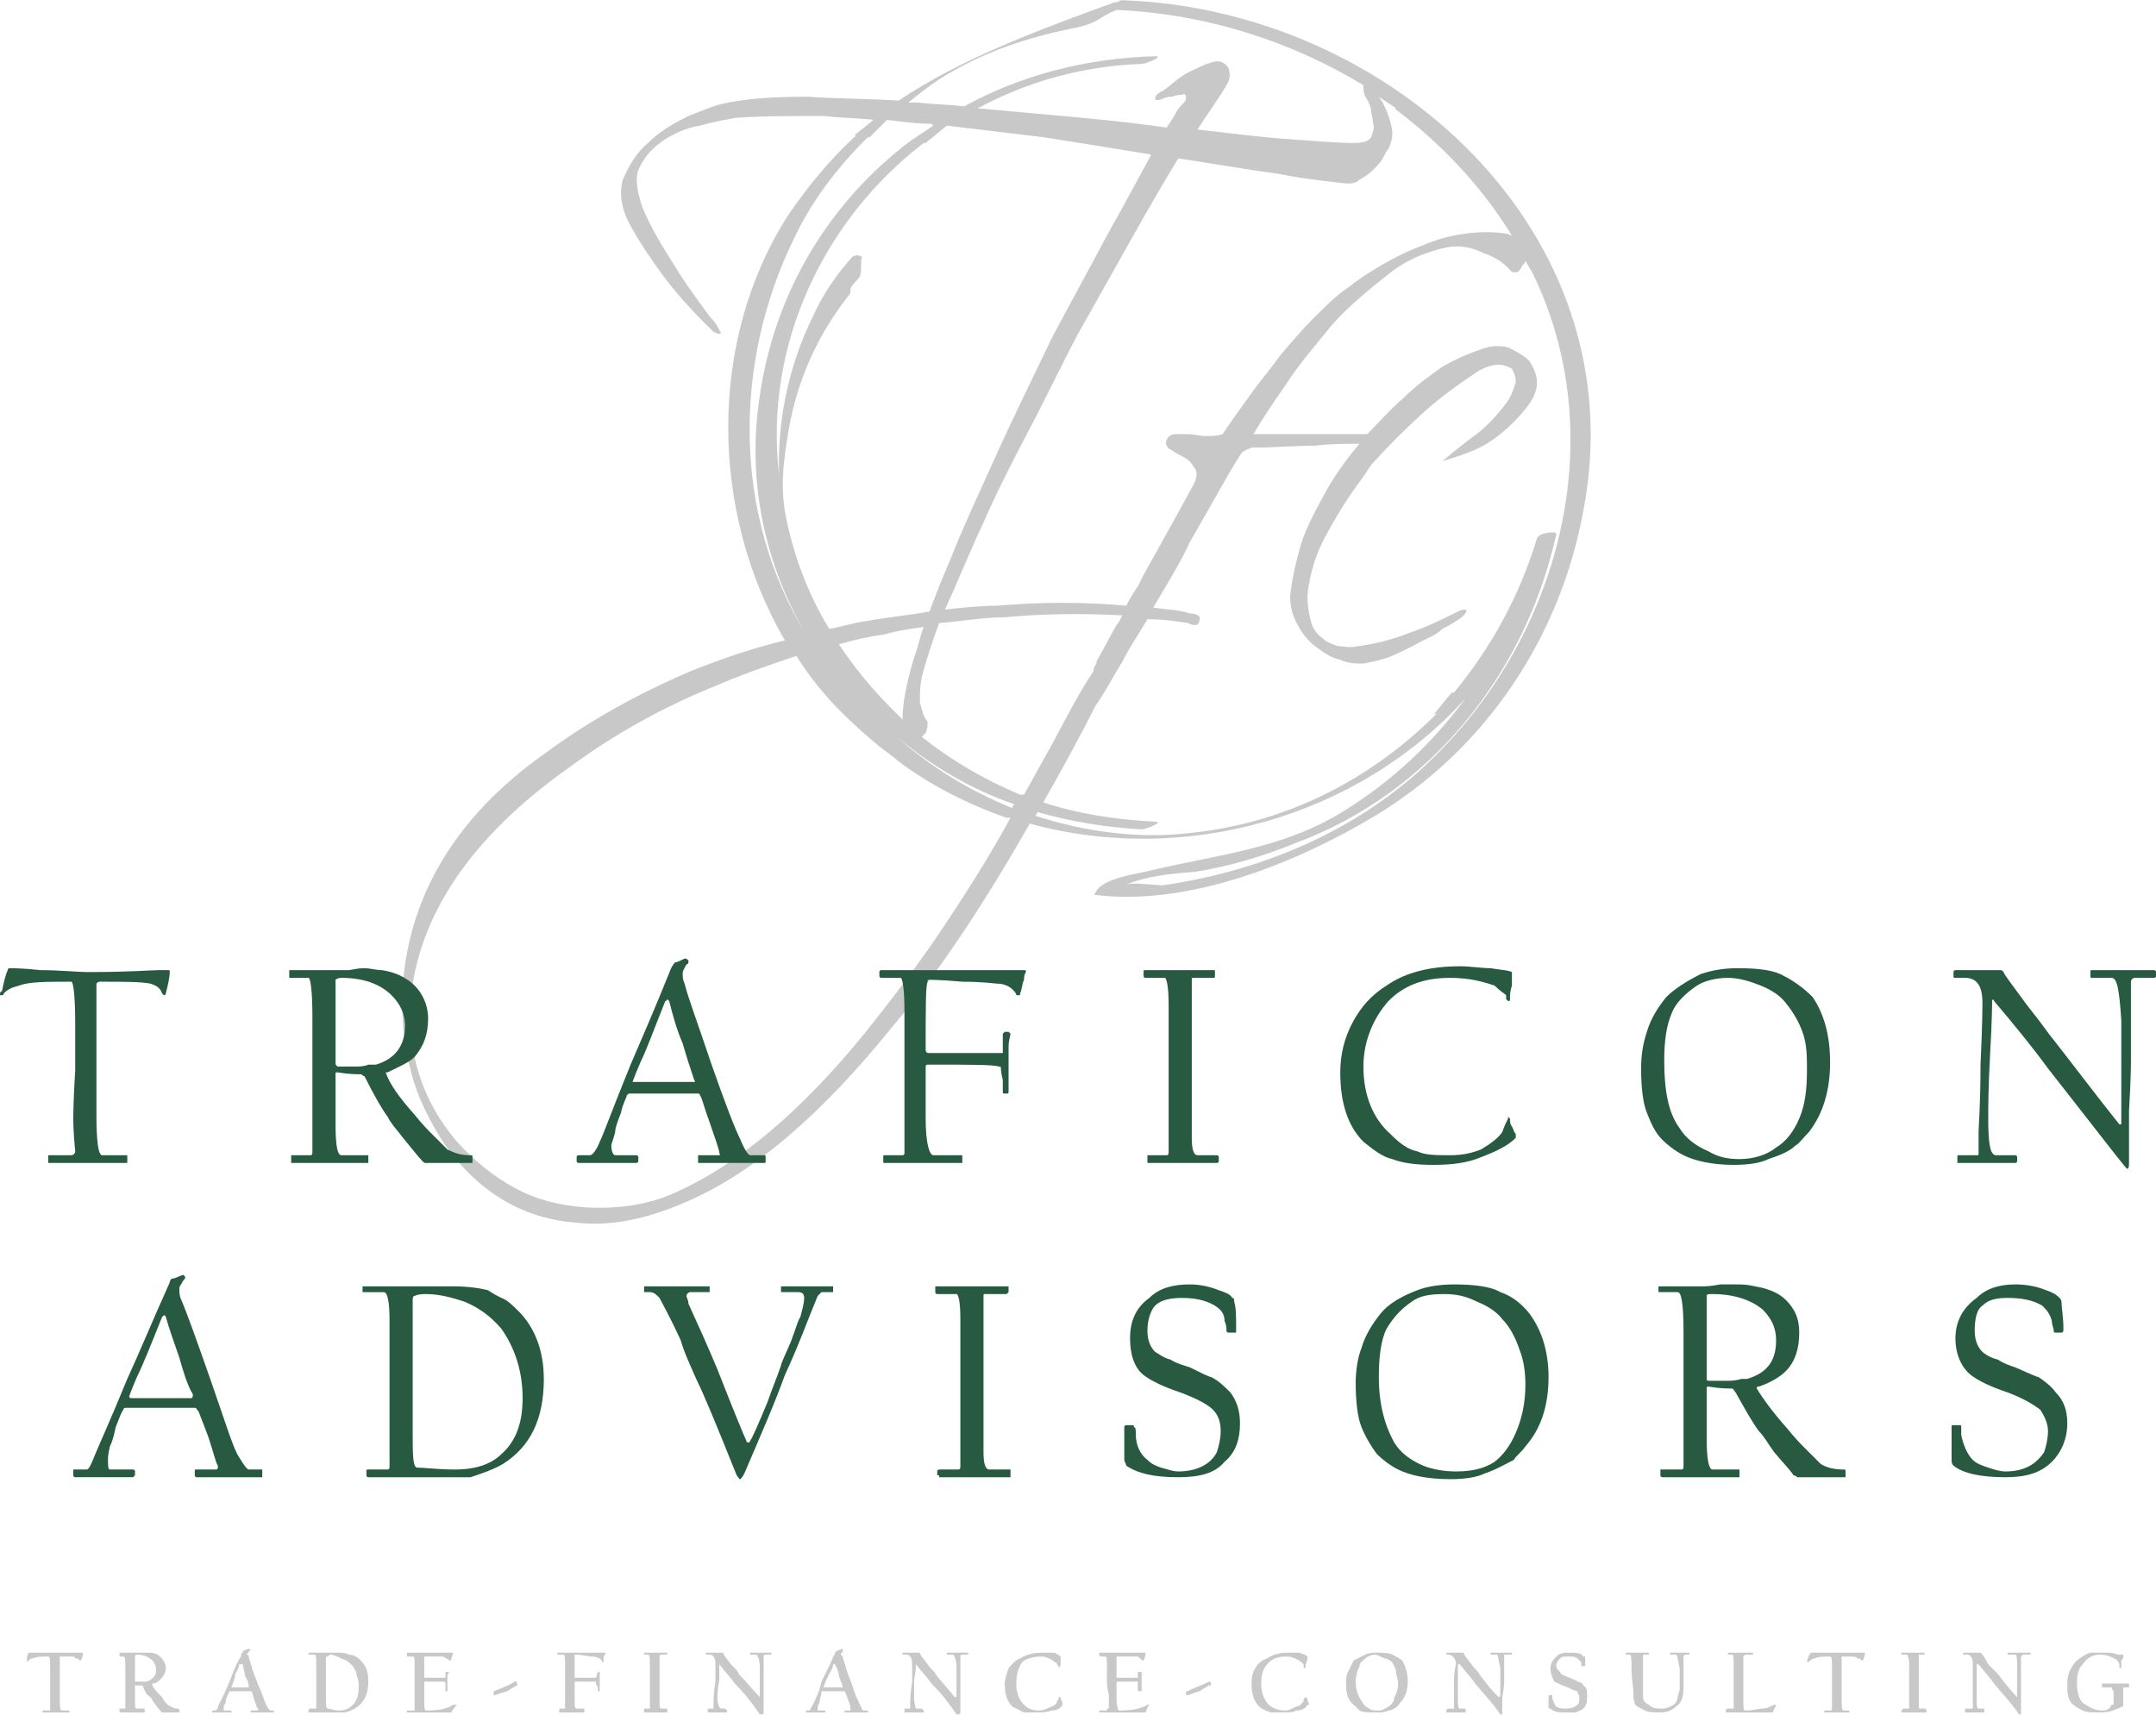 <?xml version="1.0" encoding="UTF-8"?>
<!DOCTYPE svg PUBLIC "-//W3C//DTD SVG 1.1//EN" "http://www.w3.org/Graphics/SVG/1.1/DTD/svg11.dtd">
<svg xmlns="http://www.w3.org/2000/svg" xml:space="preserve" width="132px" height="105px" version="1.1" style="shape-rendering:geometricPrecision; text-rendering:geometricPrecision; image-rendering:optimizeQuality; fill-rule:evenodd; clip-rule:evenodd"
viewBox="0 0 1118 889"
 xmlns:xlink="http://www.w3.org/1999/xlink">
 <defs>
  <style type="text/css">
   <![CDATA[
    .fil0 {fill:#C8C8C8;fill-rule:nonzero}
    .fil1 {fill:#285a41;fill-rule:nonzero}
   ]]>
  </style>
 </defs>
 <g id="Vrstva_x0020_1">
  <g id="_3051107502128">
   <path class="fil0" d="M517 239c0,-1 0,-1 0,-1 0,0 0,0 0,0l0 1z"/>
   <path class="fil0" d="M748 388c-38,40 -90,63 -145,71 -4,0 -17,-2 -20,0 12,-5 24,-6 37,-7 18,-3 35,-8 52,-15 70,-26 119,-88 135,-160 1,-2 -9,-1 -10,2 -9,30 -24,57 -43,80 -1,0 -1,0 -2,1l-9 11c1,-1 1,-1 2,-1 -34,34 -78,57 -129,62 -27,3 -54,-1 -79,-9 0,-1 1,-1 1,-2 17,5 36,8 54,9 2,0 12,-4 7,-4 -20,-1 -40,-4 -58,-10 9,-16 18,-32 27,-50 5,-7 9,-15 14,-23 4,-8 9,-15 13,-22 8,0 15,1 21,2 4,2 6,1 6,-2 1,-1 -1,-3 -5,-3 -6,-2 -12,-2 -19,-3 7,-12 14,-23 19,-34 11,-19 19,-34 26,-45 1,-1 1,-2 2,-2 1,-1 2,-1 4,-2 12,0 22,-1 33,-1 8,-1 16,-1 23,-1 -6,7 -12,15 -17,24 -5,9 -10,18 -13,27 -3,10 -5,19 -6,28 0,5 1,10 4,15 2,4 5,8 9,11 4,3 8,6 13,7 4,2 8,2 12,2 5,-1 10,-2 15,-4 4,-2 9,-4 14,-7 4,-2 9,-4 12,-7 4,-2 7,-4 10,-6 2,-2 3,-3 2,-4 -1,0 -2,0 -4,1 -8,4 -16,8 -25,11 -10,4 -19,6 -27,7 -4,1 -7,0 -10,0 -3,-1 -6,-2 -8,-4 -3,-2 -5,-5 -6,-8 -1,-4 -2,-8 -2,-14 1,-12 5,-24 11,-34 6,-11 12,-20 18,-28l4 -6c9,-10 18,-19 28,-28 9,-8 19,-15 28,-21 4,-2 7,-3 10,-3 3,0 5,1 7,2 1,2 2,4 2,7 -1,3 -2,7 -5,11 -3,4 -7,9 -14,15 -7,5 -13,10 -19,15 10,-3 19,-6 26,-11 7,-5 12,-10 17,-16 4,-5 6,-9 6,-14 0,-4 -2,-8 -4,-11 -3,-3 -7,-5 -11,-7 -4,-1 -9,-1 -14,1 -6,2 -13,5 -20,9 -7,5 -14,10 -21,17 -6,5 -12,12 -18,18l-59 0c4,-7 10,-16 17,-26 7,-11 16,-21 24,-31 9,-10 19,-18 29,-26 10,-8 21,-12 31,-14 6,-1 12,0 18,3 6,2 11,5 15,10 1,0 2,0 3,0 1,-1 2,-2 2,-3 1,-1 2,-2 2,-3 1,2 3,5 4,7 40,83 15,182 -47,246zm-299 147c-34,42 -67,69 -98,83 -15,7 -31,9 -48,8 -13,-1 -25,-4 -36,-10 -11,-6 -21,-14 -30,-24 -18,-21 -26,-46 -24,-74 4,-43 31,-84 82,-120 23,-17 48,-31 75,-42 14,-6 28,-11 43,-16 3,5 6,9 9,13 10,13 22,24 34,34 0,0 0,0 0,0l8 6 1 1c17,13 37,23 57,30 0,0 0,0 0,0l2 0c-12,22 -25,42 -37,60 -13,19 -26,36 -38,51zm-37 -412c9,-19 22,-36 37,-51l0 0 1 -1c0,0 0,0 1,0 0,0 0,0 0,0l9 -9c8,1 15,2 22,2 1,0 1,0 2,1l-12 8c0,0 0,0 0,0 -41,31 -70,77 -78,132 -7,45 3,88 24,124 0,0 0,0 0,0 -38,-62 -38,-141 -6,-206zm75 -82c22,-14 46,-22 72,-27 12,-3 10,-5 20,-9 46,2 90,16 128,39 0,2 0,4 1,6 2,3 3,6 3,7 0,2 1,4 1,7 1,2 0,4 -1,7 -1,2 -4,3 -9,3 -8,0 -20,-1 -34,-2 -14,-1 -30,-3 -47,-5 5,-8 11,-16 15,-23 2,-3 2,-6 1,-9 -2,-3 -5,-4 -8,-3 -4,1 -8,3 -14,6 -5,3 -9,7 -12,9 -3,1 -4,3 -4,4 0,1 2,1 4,0 2,-1 4,-1 5,-1 2,-1 4,-1 5,-1 1,-1 2,0 2,1 0,1 0,2 -1,3 -1,1 -3,3 -4,5 -1,2 -3,5 -5,8 -21,-3 -42,-5 -65,-7 -11,-1 -22,-2 -33,-3 26,-14 55,-22 85,-23 2,0 12,-4 7,-4 -36,1 -70,10 -99,26 -8,-1 -16,-1 -24,-2 -2,0 -3,0 -5,0 5,-4 10,-8 16,-12zm-22 341c18,15 38,27 61,35 -1,1 -1,1 -1,2 -22,-9 -42,-21 -60,-37 0,0 0,0 0,0zm-23 -249c-8,9 -15,19 -20,30 -13,26 -19,55 -18,83 -8,-68 24,-133 75,-172 1,0 1,0 1,0l11 -9c17,2 33,4 50,6 19,3 38,6 56,9 -6,11 -14,26 -23,42 -9,17 -19,35 -29,54 -9,19 -19,39 -28,59 -9,20 -18,39 -25,57 -4,9 -7,17 -10,25 -11,2 -22,3 -33,5 -7,1 -13,3 -19,4 -11,-18 -19,-39 -23,-61 -2,-12 -1,-24 1,-36 4,-30 16,-56 33,-77 0,-1 0,-2 0,-2 0,-2 4,-5 5,-7 1,-3 0,-7 1,-10 -2,-1 -3,-1 -5,0zm17 244c0,0 0,0 0,0 -2,-1 -4,-3 -5,-4 1,1 3,3 5,4zm-24 -43c7,-2 15,-4 23,-5 7,-2 14,-3 21,-4 -2,5 -3,11 -5,16 -4,13 -6,24 -6,32 0,0 0,0 0,0l-6 -6c-10,-10 -19,-21 -27,-33zm134 9c-1,2 -2,3 -2,5 -8,12 -14,24 -21,37 -5,9 -10,18 -15,27l-2 0c-19,-8 -36,-18 -51,-30 1,-1 1,-1 2,-2 1,-2 1,-4 1,-6 -2,-2 -3,-6 -4,-10 0,-4 0,-8 1,-13 2,-8 5,-17 9,-28 12,-1 23,-3 34,-3 21,-2 41,-2 61,-1 -1,2 -2,4 -3,5 -4,7 -7,13 -11,20l1 -1zm215 -221c-1,0 -2,-1 -3,-1 -7,-1 -14,-1 -21,0 -8,1 -15,3 -22,6 -8,3 -14,6 -21,10 -7,4 -13,8 -18,12 -6,4 -12,10 -18,16 -6,6 -11,12 -17,19 -5,7 -11,14 -16,21 -5,7 -10,14 -14,20 -3,1 -6,1 -9,1 -3,0 -6,-1 -9,-1 -1,0 -3,0 -6,0 -3,0 -4,1 -5,3 -1,2 0,4 2,5 3,2 5,3 7,4 2,1 4,3 5,5 2,2 2,5 0,9 -7,13 -16,29 -26,47 -1,2 -2,4 -3,6 -2,3 -4,6 -6,10 -22,-2 -44,-2 -67,0 -9,0 -18,1 -27,2 0,0 0,0 0,0 6,-13 12,-28 19,-43 7,-16 15,-32 24,-49 9,-17 17,-34 26,-51 9,-16 18,-32 27,-48 9,-16 17,-30 25,-43 20,3 37,6 52,8 15,3 27,4 35,5 3,0 5,0 7,-2 2,-1 5,-3 7,-5 2,-2 4,-4 5,-6 1,-2 2,-4 3,-5 1,-2 2,-5 2,-8 0,-3 -1,-6 -2,-9 -1,-3 -2,-5 -3,-7 -1,-1 -1,-2 -2,-3 3,2 6,4 9,6 0,0 0,0 -1,0 24,18 45,40 61,66zm-201 -122c0,0 -1,0 -2,0 -1,1 -2,1 -3,1 -41,15 -79,29 -112,51 -17,-1 -33,-1 -47,-2 -18,0 -31,1 -41,3 -7,1 -13,4 -21,7 -8,4 -15,8 -21,14 -6,5 -10,12 -13,19 -2,7 -1,15 4,24 5,9 11,18 17,26 6,8 13,16 22,25 2,2 3,3 4,4 2,1 3,1 3,1 1,0 1,-1 0,-2 -1,-2 -2,-4 -5,-7 -5,-7 -12,-16 -18,-26 -7,-11 -13,-21 -17,-31 -3,-9 -4,-16 -1,-21 3,-6 7,-10 13,-14 5,-3 11,-6 18,-7 7,-2 13,-3 18,-4 13,-1 29,-1 46,-1 9,1 17,1 26,2l-10 8c0,0 0,0 1,0 -13,12 -24,25 -35,41 -42,65 -41,154 -2,221 -17,4 -34,10 -49,16 -28,12 -53,26 -76,43 -45,32 -69,72 -73,118 -1,17 0,32 4,46 3,13 10,27 18,39 18,25 41,38 68,40 18,2 36,-2 55,-10 36,-15 72,-46 109,-92 24,-28 47,-63 71,-105 80,22 170,-3 226,-65 -17,23 -38,43 -64,59 -31,19 -64,22 -98,30 -7,2 -27,4 -30,12 -1,1 0,1 0,1 49,6 105,-17 145,-41 58,-35 96,-93 108,-158 28,-145 -101,-260 -238,-265z"/>
   <path class="fil0" d="M43 857c0,1 0,2 -1,4 0,0 0,0 0,0 -1,0 -1,0 -1,0 0,-1 -1,-1 -2,-1 0,-1 -1,-1 -3,-1 -3,0 -4,0 -5,0 0,0 0,0 0,0 0,4 0,11 0,21 0,4 0,7 1,7l3 0c1,0 1,0 1,0l0 1c0,0 0,0 -1,0l-13 0c0,0 0,0 0,0l0 -1c0,0 0,0 0,0l4 0c0,0 0,-1 0,-1 0,0 0,-1 0,-2 0,-2 0,-3 0,-3 0,0 0,-3 0,-8 0,-5 0,-7 0,-8 0,-4 0,-6 -1,-6 -3,0 -6,0 -8,1 -1,0 -1,0 -2,1 0,0 0,0 -1,1 0,0 0,0 0,-1 -1,0 -1,0 0,0 0,-2 0,-3 1,-4 0,0 0,0 0,0 1,0 2,0 6,0 4,0 6,0 8,0 4,0 8,0 12,0 0,0 1,0 1,0 1,0 1,0 1,0 0,0 0,0 0,0z"/>
   <path class="fil0" d="M81 866c0,-2 -1,-4 -2,-5 -2,-2 -5,-3 -8,-3 -1,0 -1,1 -1,1 0,4 0,7 0,8l0 5c0,0 0,0 0,0 1,0 2,0 3,0 1,0 3,0 3,0 3,-1 5,-3 5,-6zm12 22c0,0 0,0 0,0l-9 0c0,0 0,0 0,0 -1,-1 -3,-3 -6,-8 -2,-1 -3,-3 -4,-6 0,0 0,0 0,0 -1,0 -2,0 -4,0 0,0 0,0 0,0 0,0 0,1 0,2 0,2 0,4 0,5 0,4 0,5 1,5l4 0c0,0 0,1 0,1l0 1c0,0 0,0 0,0l-13 0c0,0 0,0 0,0l0 -1c0,0 0,-1 0,-1l3 0c0,0 0,0 0,0l0 -12 0 -9c0,-4 0,-6 -1,-6l-2 0c0,0 0,-1 0,-1l0 -1c0,0 0,0 0,0l7 0c2,0 4,0 5,0 2,0 3,0 4,0 2,0 4,1 5,2 2,2 3,4 3,6 0,2 -1,4 -3,6 -1,1 -2,2 -4,2 0,0 0,0 0,1 1,2 3,4 5,6 1,2 2,3 2,3 1,1 2,2 3,2 1,1 2,1 3,1 1,0 1,1 1,1l0 1z"/>
   <path class="fil0" d="M129 875c0,-1 0,-3 -2,-6 0,-2 -1,-4 -1,-6 -1,0 -1,0 -1,0 0,0 0,0 -1,0 0,2 -1,3 -2,5 0,2 -1,4 -2,7 0,0 0,0 0,0 0,0 0,0 0,0l9 0c1,0 1,0 0,0zm13 13c0,0 0,0 0,0l-12 0c0,0 0,0 0,0l0 -1c0,0 0,0 1,0l2 0c1,0 1,-1 1,-1 0,0 0,0 0,0 -1,0 -1,-2 -2,-4 -1,-3 -1,-5 -2,-5 0,0 0,0 0,0l-11 0c0,0 0,0 0,0 -1,2 -2,4 -2,6 -1,1 -1,2 -1,3 0,0 0,1 0,1l4 0c0,0 0,0 0,0l0 1c0,0 0,0 0,0l-10 0c0,0 0,0 0,0l0 -1c0,0 0,0 0,0l2 0c0,0 1,-1 1,-2 2,-4 4,-8 6,-13 3,-8 5,-12 6,-13 0,-1 0,-2 1,-2 0,-1 0,-1 0,-1 1,0 2,-1 3,-1 0,0 0,0 0,0 0,0 0,0 0,0 1,0 1,1 1,1 0,0 -1,0 -1,0 0,0 0,0 0,1 0,0 -1,0 -1,1 0,0 1,0 1,1 0,1 1,3 2,7 0,0 1,3 3,8 2,4 3,8 4,10 1,2 2,3 2,3l2 0c0,0 0,0 0,0l0 1z"/>
   <path class="fil0" d="M186 875c0,-2 0,-4 -1,-6 0,-2 -1,-3 -2,-5 -2,-2 -3,-3 -6,-4 -2,-1 -4,-2 -6,-2 0,0 -1,1 -1,1 -1,0 -1,0 -1,1 0,0 0,2 0,5 0,4 0,6 0,6l0 9c0,4 0,6 1,6 1,0 3,1 6,1 3,0 5,-1 7,-3 2,-2 3,-5 3,-9zm5 -3c0,6 -2,11 -7,14 -2,1 -4,2 -6,2 -1,0 -3,0 -6,0 -1,0 -2,0 -4,0 -2,0 -3,0 -5,0l-2 0c0,0 -1,0 -1,0 0,0 0,0 0,0l0 -1c0,0 0,-1 1,-1l3 0c0,0 0,0 0,0 0,0 0,-2 0,-6 0,-4 0,-6 0,-6 0,-1 0,-2 0,-6 0,-3 0,-5 0,-5 0,-3 0,-5 -1,-5l-3 0c0,0 0,0 0,0l0 -1c0,0 0,0 0,0 0,0 0,0 0,0l15 0c2,0 4,0 6,1 2,0 4,1 6,3 3,3 4,6 4,11z"/>
   <path class="fil0" d="M237 884c-1,1 -2,2 -3,4 0,0 0,0 0,0l-23 0c0,0 0,0 0,0l0 -1c0,0 0,0 0,0l4 0c0,0 0,-1 0,-1 0,0 0,0 0,0 0,0 0,-2 0,-7 0,-4 0,-7 0,-7 0,0 0,-1 0,-4 0,-3 0,-5 0,-5 0,-3 0,-4 -1,-4l-3 0c0,0 0,-1 0,-1l0 -1c0,0 0,0 0,0 0,0 0,0 0,0l22 0c0,0 0,0 1,0 0,0 1,0 1,0 0,0 0,0 0,0 0,1 -1,2 -1,4 0,0 0,0 -1,0 0,0 0,0 0,0 -1,-1 -2,-1 -3,-2 -3,0 -6,0 -10,0 0,0 0,0 0,0 0,5 0,9 0,11 0,0 0,0 0,0l10 0c0,0 1,0 1,0 0,-1 0,-2 0,-3 0,0 0,0 0,0l1 0c0,0 1,0 1,0 0,0 -1,1 -1,2 0,2 0,2 0,2 0,1 0,1 0,3 0,1 0,2 0,2 0,0 0,1 0,1l-1 0c0,0 0,-1 0,-1 0,0 0,-2 0,-3 0,-1 -1,-1 -1,-1 0,0 -2,0 -5,0 -3,0 -5,0 -5,0 0,0 0,0 0,1l0 8c0,4 0,6 1,6 7,0 11,-1 14,-3 1,0 1,0 1,0 0,0 0,0 0,0 1,0 1,0 1,0z"/>
   <path class="fil0" d="M268 873c1,1 0,1 0,1 0,0 -2,1 -5,3 -4,1 -6,2 -6,2 -1,0 -1,0 -1,0 0,0 0,0 0,-1 0,0 0,-1 0,-1 0,0 0,0 0,0 2,-1 6,-2 11,-5 1,0 1,0 1,0 0,0 0,1 0,1z"/>
   <path class="fil0" d="M314 857c0,0 0,1 -1,2 0,1 0,1 0,2 0,0 0,1 0,1 -1,0 -1,-1 -1,-1 0,0 0,0 -1,-1 0,0 -2,-1 -4,-1 -2,0 -5,-1 -9,-1 0,0 0,1 0,1 0,1 0,3 0,6l0 5c0,0 0,0 0,0l11 0c0,0 0,0 0,0l1 -3c0,0 0,0 0,0l1 0c0,0 0,0 0,0 0,0 0,1 0,2 0,2 0,2 0,2 0,1 0,2 0,3 0,1 0,2 0,2 0,1 0,1 0,1l-1 0c0,0 0,0 0,0 0,-1 0,-1 0,-2 -1,-2 -1,-2 -1,-2 0,-1 0,-1 0,-1 -1,0 -5,0 -11,0 0,0 0,0 0,0l0 9c0,4 0,5 1,5l4 0c0,0 0,1 0,1l0 1c0,0 0,0 0,0l-13 0c0,0 0,0 0,0l0 -1c0,0 0,-1 0,-1l3 0c0,0 0,0 0,0 0,0 0,-5 0,-15l0 -8c0,-3 0,-5 -1,-5l-3 0c0,0 0,0 0,0l0 -1c0,0 0,0 0,0l25 0c0,0 0,0 0,0z"/>
   <path class="fil0" d="M346 888c0,0 0,0 0,0l-12 0c0,0 0,0 0,0l0 -1c0,0 0,-1 0,-1l3 0c0,0 0,0 0,0 0,0 0,-4 0,-12 0,-7 0,-11 0,-11 0,-3 0,-5 -1,-5l-2 0c0,0 0,0 0,0l0 -1c0,0 0,0 0,0l12 0c0,0 0,0 0,0l0 1c0,0 0,0 -1,0l-2 0c-1,0 -1,1 -1,1 0,0 0,3 0,10 0,7 0,11 0,11 0,2 0,3 0,4 0,2 1,2 1,2l3 0c0,0 0,1 0,1l0 1z"/>
   <path class="fil0" d="M400 858c0,0 0,0 0,0l-3 0c-1,0 -1,1 -1,1 0,0 0,2 0,6 0,4 0,6 0,6 0,1 0,4 0,9 0,5 0,7 0,8 0,0 0,1 -1,1 0,0 0,0 -1,0 -4,-6 -8,-11 -13,-16 -2,-3 -5,-6 -8,-10 0,0 0,0 0,0 0,0 0,3 0,8 -1,5 -1,8 -1,9 0,4 1,6 2,6l2 0c0,0 1,1 1,1l0 1c0,0 -1,0 -1,0l-9 0c0,0 0,0 0,0l0 -1c0,0 0,-1 0,-1l3 0c0,0 0,0 0,0l0 -3c0,-1 0,-5 1,-11 0,-6 0,-9 0,-9 0,-3 -1,-5 -3,-5l-2 0c0,0 0,0 0,0l0 -1c0,0 0,0 0,0l8 0c1,0 1,0 1,0 0,1 1,2 4,6 3,3 4,4 4,5 4,4 7,8 11,12 0,0 0,0 0,0 0,0 0,0 0,-1 0,0 0,-2 0,-7 0,-4 0,-7 0,-7 0,-4 -1,-7 -2,-7l-3 0c0,0 0,0 0,0l0 -1c0,0 0,0 0,0l11 0c0,0 0,0 0,0l0 1z"/>
   <path class="fil0" d="M437 875c0,-1 -1,-3 -2,-6 0,-2 -1,-4 -2,-6 0,0 0,0 0,0 0,0 -1,0 -1,0 0,2 -1,3 -2,5 -1,2 -2,4 -3,7 0,0 0,0 0,0 0,0 0,0 1,0l9 0c0,0 0,0 0,0zm13 13c0,0 -1,0 -1,0l-11 0c0,0 0,0 0,0l0 -1c0,0 0,0 0,0l3 0c0,0 0,-1 0,-1 0,0 0,0 0,0 0,0 0,-2 -1,-4 -1,-3 -2,-5 -2,-5 0,0 0,0 0,0l-11 0c0,0 0,0 -1,0 0,2 -1,4 -1,6 -1,1 -1,2 -1,3 0,0 0,1 0,1l4 0c0,0 0,0 0,0l0 1c0,0 0,0 0,0l-10 0c0,0 0,0 0,0l0 -1c0,0 0,0 0,0l2 0c0,0 0,-1 1,-2 2,-4 4,-8 5,-13 4,-8 6,-12 6,-13 1,-1 1,-2 1,-2 1,-1 1,-1 1,-1 1,0 2,-1 3,-1 0,0 0,0 0,0 0,0 0,0 0,0 0,0 0,1 0,1 0,0 0,0 0,0 0,0 0,0 0,1 -1,0 -1,0 -1,1 0,0 0,0 1,1 0,1 1,3 2,7 0,0 1,3 3,8 1,4 3,8 4,10 1,2 1,3 2,3l1 0c0,0 1,0 1,0l0 1z"/>
   <path class="fil0" d="M502 858c0,0 0,0 0,0l-3 0c-1,0 -1,1 -1,1 0,0 0,2 0,6 0,4 0,6 0,6 0,1 0,4 0,9 0,5 0,7 0,8 0,0 0,1 -1,1 0,0 0,0 -1,0 -4,-6 -8,-11 -13,-16 -2,-3 -5,-6 -8,-10 0,0 0,0 0,0 0,0 0,3 -1,8 0,5 0,8 0,9 0,4 1,6 1,6l3 0c0,0 1,1 1,1l0 1c0,0 -1,0 -1,0l-9 0c0,0 0,0 0,0l0 -1c0,0 0,-1 0,-1l3 0c0,0 0,0 0,0l0 -3c0,-1 0,-5 1,-11 0,-6 0,-9 0,-9 0,-3 -1,-5 -3,-5l-2 0c0,0 0,0 0,0l0 -1c0,0 0,0 0,0l8 0c1,0 1,0 1,0 0,1 1,2 4,6 2,3 4,4 4,5 3,4 7,8 10,12 1,0 1,0 1,0 0,0 0,0 0,-1 0,0 0,-2 0,-7 0,-4 0,-7 0,-7 0,-4 -1,-7 -2,-7l-3 0c0,0 0,0 0,0l0 -1c0,0 0,0 0,0l11 0c0,0 0,0 0,0l0 1z"/>
   <path class="fil0" d="M551 884c0,0 0,0 0,0 -1,2 -3,3 -6,3 -2,1 -5,1 -8,1 -2,0 -4,0 -6,0 -2,-1 -4,-2 -6,-3 -3,-3 -4,-7 -4,-12 0,-2 1,-5 2,-8 2,-2 3,-4 6,-5 3,-2 7,-3 11,-3 2,0 5,0 7,0 1,1 2,1 3,2 0,0 0,0 0,0 0,1 0,2 0,4 0,0 0,1 -1,2 0,0 0,0 0,0 0,0 0,0 0,0 0,0 0,-1 0,-1 -1,-1 -1,-1 -1,-1 0,-1 0,-1 -1,-1 -2,-2 -5,-3 -7,-3 -4,0 -8,1 -10,3 -2,3 -3,6 -3,11 0,4 1,8 4,11 2,2 4,3 8,3 2,0 4,-1 6,-2 1,0 2,-1 3,-2 0,0 0,-1 1,-2 0,0 0,-1 0,-1 0,0 0,0 0,0 0,0 1,0 1,0 0,0 0,1 0,1 0,0 1,1 1,3z"/>
   <path class="fil0" d="M596 884c-1,1 -1,2 -2,4 0,0 0,0 -1,0l-22 0c-1,0 -1,0 -1,0l0 -1c0,0 0,0 1,0l3 0c0,0 0,-1 0,-1 1,0 1,0 1,0 0,0 0,-2 0,-7 -1,-4 -1,-7 -1,-7 0,0 0,-1 0,-4l0 -5c0,-3 0,-4 -1,-4l-2 0c-1,0 -1,-1 -1,-1l0 -1c0,0 0,0 0,0 0,0 0,0 1,0l21 0c0,0 1,0 1,0 1,0 1,0 1,0 0,0 0,0 0,0 0,1 0,2 -1,4 0,0 0,0 0,0 0,0 0,0 -1,0 0,-1 -1,-1 -2,-2 -4,0 -7,0 -10,0 -1,0 -1,0 -1,0 0,5 0,9 0,11 0,0 0,0 1,0l10 0c0,0 0,0 0,0 0,-1 0,-2 0,-3 0,0 1,0 1,0l1 0c0,0 0,0 0,0 0,0 0,1 0,2 0,2 0,2 0,2 0,1 0,1 0,3 0,1 0,2 0,2 0,0 0,1 0,1l-1 0c-1,0 -1,-1 -1,-1 0,0 0,-2 0,-3 0,-1 0,-1 0,-1 -1,0 -2,0 -5,0 -4,0 -5,0 -5,0 -1,0 -1,0 -1,1l0 8c0,4 1,6 1,6 7,0 12,-1 15,-3 0,0 1,0 1,0 0,0 0,0 0,0 0,0 0,0 0,0z"/>
   <path class="fil0" d="M628 873c0,1 0,1 -1,1 0,0 -2,1 -5,3 -4,1 -5,2 -6,2 0,0 0,0 -1,0 0,0 0,0 0,-1 0,0 0,-1 0,-1 0,0 0,0 1,0 1,-1 5,-2 11,-5 0,0 0,0 0,0 1,0 1,1 1,1z"/>
   <path class="fil0" d="M679 884c0,0 0,0 -1,0 -1,2 -3,3 -6,3 -1,1 -4,1 -8,1 -1,0 -3,0 -5,0 -3,-1 -5,-2 -6,-3 -3,-3 -4,-7 -4,-12 0,-2 0,-5 2,-8 1,-2 3,-4 6,-5 3,-2 6,-3 11,-3 2,0 4,0 6,0 2,1 3,1 4,2 0,0 0,0 0,0 0,1 0,2 -1,4 0,0 0,1 0,2 0,0 0,0 0,0 -1,0 -1,0 -1,0 0,0 0,-1 0,-1 0,-1 0,-1 0,-1 -1,-1 -1,-1 -1,-1 -3,-2 -5,-3 -8,-3 -4,0 -7,1 -9,3 -3,3 -4,6 -4,11 0,4 1,8 4,11 2,2 5,3 9,3 1,0 3,-1 5,-2 1,0 3,-1 3,-2 1,0 1,-1 1,-2 0,0 1,-1 1,-1 0,0 0,0 0,0 0,0 0,0 0,0 0,0 1,1 1,1 0,0 0,1 1,3z"/>
   <path class="fil0" d="M725 873c0,-2 -1,-4 -1,-6 0,-1 -1,-3 -2,-5 -1,-1 -3,-2 -4,-2 -2,-1 -4,-2 -5,-2 -2,0 -4,1 -5,2 -1,1 -3,2 -3,4 -1,2 -2,5 -2,8 0,4 1,7 3,10 1,2 2,3 4,4 1,1 3,1 5,1 2,0 3,-1 5,-2 1,-1 3,-2 3,-5 1,-1 2,-4 2,-7zm5 -1c0,4 -1,8 -4,11 -1,2 -4,4 -6,4 -2,1 -4,1 -6,1 -4,0 -7,0 -9,-1 -1,-1 -2,-2 -3,-3 -3,-2 -4,-6 -4,-11 0,-2 0,-4 1,-6 1,-2 2,-4 3,-6 2,-1 4,-2 6,-3 2,-1 4,-1 6,-1 3,0 6,0 8,1 2,1 4,2 5,3 2,3 3,7 3,11z"/>
   <path class="fil0" d="M784 858c0,0 0,0 -1,0l-3 0c0,0 0,1 0,1 0,0 0,2 0,6 0,4 0,6 0,6 0,1 0,4 -1,9 0,5 0,7 0,8 0,0 0,1 0,1 -1,0 -1,0 -1,0 -4,-6 -9,-11 -13,-16 -2,-3 -5,-6 -8,-10 0,0 0,0 -1,0 0,0 0,3 0,8 0,5 0,8 0,9 0,4 0,6 1,6l3 0c0,0 0,1 0,1l0 1c0,0 0,0 0,0l-9 0c-1,0 -1,0 -1,0l0 -1c0,0 0,-1 1,-1l2 0c1,0 1,0 1,0l0 -3c0,-1 0,-5 0,-11 0,-6 1,-9 1,-9 0,-3 -2,-5 -4,-5l-1 0c0,0 0,0 0,0l0 -1c0,0 0,0 0,0l8 0c0,0 0,0 1,0 0,1 1,2 4,6 2,3 4,4 4,5 3,4 6,8 10,12 0,0 0,0 0,0 0,0 1,0 1,-1 0,0 0,-2 0,-7 0,-4 0,-7 0,-7 -1,-4 -1,-7 -2,-7l-3 0c0,0 0,0 0,0l0 -1c0,0 0,0 0,0l10 0c1,0 1,0 1,0l0 1z"/>
   <path class="fil0" d="M823 880c0,2 0,4 -2,6 -1,1 -2,1 -4,2 -1,0 -3,0 -5,0 -3,0 -6,0 -8,-2 -1,0 -1,0 -1,-1 0,0 0,-1 0,-3 0,-1 0,-2 0,-2 0,-1 0,-1 1,-1l1 0c0,0 0,0 0,1 0,0 0,1 0,1 1,2 1,3 2,4 2,1 3,1 5,1 3,0 5,-1 6,-2 1,-1 1,-2 1,-4 0,-1 -1,-2 -1,-3 -1,0 -3,-1 -5,-2 -3,-1 -5,-2 -7,-3 -1,-2 -2,-4 -2,-7 0,-2 1,-4 3,-6 2,-2 4,-2 7,-2 3,0 6,0 7,2 1,0 1,0 1,0 0,1 0,3 0,5 0,0 0,0 0,0l-1 0c0,0 -1,0 -1,0 0,0 0,-1 0,-2 0,0 -1,-1 -2,-2 -1,-1 -3,-1 -5,-1 -2,0 -3,0 -4,1 -1,1 -2,2 -2,4 0,1 1,2 2,3 0,1 2,2 5,3 2,1 3,1 4,2 1,0 3,1 3,2 2,1 2,3 2,6z"/>
   <path class="fil0" d="M876 858c0,0 0,0 0,0l-1 0c-1,0 -2,0 -2,1 0,-1 0,0 0,2 0,2 0,4 0,6 0,3 0,6 0,8 0,5 -1,8 -4,10 -2,2 -5,3 -8,3 -3,0 -6,0 -8,-1 -2,-1 -4,-2 -5,-3 -1,-2 -1,-4 -1,-7 0,-2 -1,-6 -1,-13 0,-4 0,-6 -1,-6l-2 0c0,0 0,0 0,0l0 -1c0,0 0,0 0,0l12 0c0,0 0,0 0,0l0 1c0,0 0,0 0,0l-3 0c0,0 0,1 0,1 0,0 0,5 0,14 0,3 0,5 0,7 0,2 1,3 3,4 2,2 4,2 7,2 2,0 5,-1 7,-3 0,0 1,-2 1,-3 0,-1 1,-3 1,-4 0,-5 0,-9 0,-11 -1,-4 -1,-7 -2,-7l-3 0c0,0 0,0 0,0 0,0 0,0 0,0l0 -1c0,0 0,0 0,0 0,0 0,0 0,0l10 0c0,0 0,0 0,0 0,0 0,0 0,0l0 1z"/>
   <path class="fil0" d="M921 884c0,0 0,1 -1,2 0,0 0,1 -1,2 0,0 0,0 0,0l-23 0c-1,0 -1,0 -1,0l0 -1c0,0 0,-1 1,-1l3 0c0,0 0,0 0,0 0,0 0,-1 0,-2 0,-1 0,-2 0,-3 0,-2 0,-5 0,-9 0,-5 0,-8 0,-9 0,-3 0,-5 -1,-5l-2 0c0,0 0,0 0,0l0 -1c0,0 0,0 0,0l13 0c0,0 0,0 0,0l0 1c0,0 0,0 0,0l-4 0c0,0 -1,1 -1,1 0,0 0,4 0,11 0,6 0,10 0,11 0,4 0,6 1,6 4,0 7,-1 9,-1 2,0 4,-1 6,-2 0,0 1,0 1,0 0,0 0,0 0,0z"/>
   <path class="fil0" d="M967 857c0,1 0,2 -1,4 0,0 0,0 0,0 -1,0 -1,0 -1,0 0,-1 -1,-1 -2,-1 0,-1 -2,-1 -4,-1 -2,0 -3,0 -4,0 0,0 0,0 0,0 0,4 0,11 0,21 0,4 0,7 1,7l3 0c0,0 0,0 0,0l0 1c0,0 0,0 0,0l-13 0c0,0 0,0 0,0l0 -1c0,0 0,0 0,0l3 0c1,0 1,-1 1,-1 0,0 0,-1 0,-2 0,-2 0,-3 0,-3 0,0 0,-3 0,-8 0,-5 0,-7 0,-8 0,-4 0,-6 -1,-6 -3,0 -6,0 -8,1 -1,0 -1,0 -2,1 0,0 -1,0 -1,1 0,0 -1,0 -1,-1 0,0 0,0 0,0 1,-2 1,-3 2,-4 0,0 0,0 0,0 0,0 2,0 6,0 4,0 6,0 7,0 5,0 9,0 13,0 0,0 1,0 1,0 1,0 1,0 1,0 0,0 0,0 0,0z"/>
   <path class="fil0" d="M999 888c0,0 0,0 -1,0l-11 0c0,0 -1,0 -1,0l0 -1c0,0 1,-1 1,-1l2 0c1,0 1,0 1,0 0,0 0,-4 0,-12 0,-7 0,-11 0,-11 0,-3 -1,-5 -1,-5l-3 0c0,0 0,0 0,0l0 -1c0,0 0,0 0,0l12 0c0,0 0,0 0,0l0 1c0,0 0,0 0,0l-3 0c0,0 0,1 0,1 0,0 0,3 0,10 0,7 0,11 0,11 0,2 0,3 0,4 0,2 0,2 1,2l2 0c1,0 1,1 1,1l0 1z"/>
   <path class="fil0" d="M1053 858c0,0 -1,0 -1,0l-3 0c0,0 -1,1 -1,1 0,0 0,2 0,6 0,4 0,6 0,6 0,1 0,4 0,9 0,5 0,7 0,8 0,0 0,1 0,1 -1,0 -1,0 -1,0 -4,-6 -9,-11 -13,-16 -2,-3 -5,-6 -8,-10 0,0 -1,0 -1,0 0,0 0,3 0,8 0,5 0,8 0,9 0,4 0,6 1,6l3 0c0,0 0,1 0,1l0 1c0,0 0,0 0,0l-10 0c0,0 0,0 0,0l0 -1c0,0 0,-1 0,-1l3 0c0,0 1,0 1,0l0 -3c0,-1 0,-5 0,-11 0,-6 0,-9 0,-9 0,-3 -1,-5 -3,-5l-1 0c0,0 -1,0 -1,0l0 -1c0,0 1,0 1,0l8 0c0,0 0,0 0,0 1,1 2,2 4,6 3,3 4,4 5,5 3,4 6,8 10,12 0,0 0,0 0,0 0,0 0,0 0,-1 0,0 0,-2 0,-7 0,-4 0,-7 0,-7 0,-4 0,-7 -1,-7l-3 0c0,0 -1,0 -1,0l0 -1c0,0 1,0 1,0l10 0c0,0 1,0 1,0l0 1z"/>
   <path class="fil0" d="M1104 874c0,1 0,1 0,1l-3 0c0,0 0,0 0,0 0,0 0,0 0,2 0,1 0,2 0,3 0,2 0,4 0,5 0,0 0,0 -1,0 0,0 -1,1 -2,1 -4,2 -7,2 -10,2 -3,0 -6,0 -8,-1 -2,-1 -4,-2 -6,-4 -2,-3 -2,-6 -2,-10 0,-4 1,-7 4,-11 2,-2 5,-4 8,-5 2,0 4,0 7,0 3,0 5,0 7,1 1,0 2,0 3,0 0,1 0,1 0,1 0,1 0,1 -1,2 0,1 0,2 0,3 0,1 0,1 0,1 -1,0 -1,0 -1,-1 0,0 0,0 0,-1 0,-1 -1,-1 -1,-2 -3,-2 -6,-3 -9,-3 -4,0 -7,2 -9,5 -2,2 -3,5 -3,10 0,4 1,8 3,10 3,2 6,4 10,4 3,0 4,-1 5,-3 1,0 1,0 1,0l0 -4c0,-1 0,-2 0,-3 -1,-1 -1,-2 -1,-2l-5 0c0,0 0,0 0,-1l0 -1c0,0 0,0 1,0 0,0 1,0 3,0 2,0 3,0 3,0 0,0 2,0 4,0 2,0 3,0 3,0 0,0 0,0 0,0l0 1z"/>
   <path class="fil1" d="M88 504c0,3 -1,7 -2,11 0,0 0,1 -1,1 0,0 -1,-1 -1,-1 -1,-3 -3,-4 -6,-5 -5,-1 -14,-1 -26,-1 -1,0 -1,0 -2,1 0,0 0,12 0,34 0,21 0,33 0,34 0,14 1,21 3,21l13 0c0,0 0,0 0,1l0 2c0,1 0,1 0,1l-41 0c0,0 0,0 0,-1l0 -2c0,-1 0,-1 0,-1l12 0c1,0 2,-1 2,-2 -1,-10 -1,-16 -1,-17 0,-1 0,-9 1,-25 0,-15 0,-24 0,-24 0,-15 -1,-22 -2,-22 -13,0 -22,0 -27,2 -4,1 -6,2 -8,4 0,1 -1,1 -1,1 -1,0 -1,0 -1,0 0,-1 0,-2 1,-2 1,-5 2,-9 3,-11 0,-1 1,-1 1,-1 1,0 7,0 16,1 10,0 19,1 25,1 21,0 33,-1 36,-1 1,0 3,0 4,0 1,0 1,0 1,0 1,0 1,0 1,1z"/>
   <path class="fil1" d="M210 532c0,-7 -3,-12 -7,-16 -6,-6 -15,-9 -26,-9 -2,0 -3,1 -3,1 0,14 0,23 0,27l0 16c0,1 0,1 1,2 1,0 4,0 9,0 2,0 5,0 7,-1 3,0 4,0 4,0 10,-3 15,-10 15,-20zm35 70c0,1 0,1 0,1l-24 0c-1,0 -1,0 -2,-1 -2,-2 -5,-6 -10,-12 -3,-4 -6,-7 -8,-11 -3,-4 -7,-11 -12,-21 -1,0 -1,-1 -2,-1 -2,0 -6,0 -12,-1 -1,0 -1,0 -1,1 0,1 0,4 0,9 0,6 0,11 0,17 0,11 1,16 3,16l14 0c0,0 0,0 0,1l0 2c0,1 0,1 0,1l-39 0c-1,0 -1,0 -1,0 0,0 0,-1 0,-1l0 -2c0,0 0,-1 0,-1 0,0 0,0 1,0l9 0c1,0 1,-1 1,-2l0 -39 0 -31c0,-13 -1,-20 -2,-20l-10 0c0,0 0,0 0,-1l0 -2c0,-1 0,-1 0,-1l22 0c1,0 4,0 9,0 5,-1 7,-1 8,-1 3,0 6,1 9,1 7,1 13,4 17,8 4,4 7,10 7,17 0,8 -2,14 -7,20 -3,3 -8,5 -14,8 -1,0 -1,0 -1,0 2,6 7,13 15,22 4,5 7,8 9,10 3,3 6,6 8,8 4,2 7,3 12,3 1,0 1,0 1,1l0 2z"/>
   <path class="fil1" d="M360 560c-2,-6 -4,-12 -6,-19 -3,-7 -5,-14 -7,-22 0,0 -1,-1 -1,-1 0,0 0,1 -1,1 -6,15 -10,26 -13,32 -3,7 -4,10 -4,10 0,0 0,0 1,0l31 0c0,0 1,0 0,-1zm37 42c0,1 0,1 -1,1l-34 0c0,0 0,0 0,-1l0 -2c0,-1 0,-1 0,-1l10 0c1,0 2,0 1,-1 0,-2 -2,-7 -5,-16 -3,-8 -4,-13 -5,-14 0,0 0,-1 -1,-1l-36 0c0,0 0,0 -1,1 0,1 -2,4 -3,9 -2,5 -3,8 -3,10 -1,4 -2,6 -2,7 0,3 1,5 2,5l11 0c0,0 1,0 1,1l0 2c0,1 -1,1 -1,1l-30 0c0,0 -1,0 -1,-1l0 -2c0,-1 1,-1 1,-1l6 0c1,0 3,-2 5,-7 2,-4 7,-18 16,-40 6,-14 13,-30 21,-50 1,-2 2,-3 2,-3 1,0 3,-1 5,-2 1,0 1,0 2,1 0,1 0,2 -1,2 -1,2 -2,3 -2,5 0,1 0,3 1,5 2,8 7,21 14,42 7,20 12,33 15,39 2,5 4,8 5,8l7 0c1,0 1,0 1,1l0 2z"/>
   <path class="fil1" d="M532 504c0,0 -1,1 -1,4 -1,2 -1,5 -2,7 0,1 0,1 -1,1 0,0 -1,0 -1,0 0,-1 -1,-2 -2,-3 -2,-2 -5,-3 -8,-3 -1,0 -7,-1 -18,-1 -11,-1 -17,-1 -17,-1 -1,0 -1,0 -1,1 -1,2 -1,14 -1,35 0,2 1,2 2,2l36 0c1,0 1,0 2,0 0,-3 0,-6 0,-10 0,0 1,-1 1,-1l2 0c0,0 1,1 1,1 0,1 -1,3 -1,7 0,4 0,6 0,7 0,1 0,3 0,8 0,4 0,7 0,7 0,2 0,2 -1,2l-1 0c-1,0 -1,0 -1,-1 0,0 0,-2 0,-6 -1,-4 -1,-6 -1,-6 0,-1 0,-1 -1,-1 -3,-1 -15,-1 -37,-1 0,0 -1,0 -1,1l0 27c0,13 2,19 4,19l15 0c0,0 0,0 0,1l0 2c0,1 0,1 0,1l-40 0c-1,0 -1,0 -1,-1l0 -2c0,-1 0,-1 1,-1l9 0c0,0 1,0 1,-1 0,-1 0,-17 0,-49l0 -25c0,-11 -1,-17 -2,-17l-10 0c0,0 -1,0 -1,-1l0 -2c0,-1 1,-1 1,-1l24 0c1,0 8,0 21,0 14,0 21,0 22,0 1,0 2,0 4,0 2,0 3,0 3,0 1,0 1,0 1,1z"/>
   <path class="fil1" d="M632 602c0,1 -1,1 -1,1l-36 0c0,0 0,0 0,0 0,0 0,-1 0,-1l0 -2c0,0 0,-1 0,-1 0,0 0,0 0,0l10 0c1,0 1,-1 1,-2l0 -76c0,-9 -1,-14 -2,-14l-10 0c0,0 -1,0 -1,-1l0 -2c0,-1 0,-1 1,-1l36 0c0,0 0,0 0,1l0 2c0,1 0,1 -1,1l-10 0c-1,0 -1,0 -1,1 0,45 0,68 0,70 0,7 0,11 0,12 0,6 1,9 3,9l10 0c0,0 1,0 1,1l0 2z"/>
   <path class="fil1" d="M786 588c0,1 0,1 0,2 -4,4 -10,7 -18,10 -7,3 -15,4 -25,4 -9,0 -16,-1 -21,-3 -5,-1 -10,-5 -15,-9 -8,-8 -12,-20 -12,-36 0,-9 2,-18 7,-27 4,-7 9,-13 17,-18 10,-7 23,-10 38,-10 6,0 11,1 16,1 6,1 9,1 11,2 0,0 0,0 0,1 0,1 0,3 0,6 -1,3 -1,5 -1,7 0,1 0,1 -1,1 0,0 0,0 -1,-1 0,0 0,-1 0,-2 -1,-1 -3,-2 -6,-5 -6,-2 -13,-4 -23,-4 -14,0 -24,4 -32,12 -8,9 -13,21 -13,34 0,15 5,27 14,35 5,5 9,8 14,9 4,2 10,2 17,2 6,0 11,-1 16,-3 5,-3 9,-6 11,-9 1,-3 2,-5 3,-7 0,0 0,-1 0,-1 0,0 0,0 1,1 0,1 0,3 1,4 1,2 1,3 2,4z"/>
   <path class="fil1" d="M937 555c0,-7 0,-13 -2,-19 -2,-6 -5,-11 -9,-16 -3,-4 -8,-7 -13,-9 -5,-2 -11,-4 -17,-4 -7,0 -13,2 -16,4 -6,4 -11,9 -13,14 -3,7 -4,15 -4,25 0,15 2,27 8,35 3,5 8,9 15,12 5,3 10,4 16,4 7,0 14,-2 19,-6 5,-3 9,-8 12,-15 3,-7 4,-15 4,-25zm12 -4c0,15 -4,27 -11,36 -3,3 -5,6 -7,7 -3,3 -8,5 -14,7 -4,2 -10,3 -18,3 -11,0 -20,-2 -26,-5 -4,-2 -8,-5 -11,-8 -4,-4 -6,-9 -8,-14 -2,-5 -3,-13 -3,-23 0,-7 1,-13 3,-19 2,-7 6,-13 10,-18 4,-4 10,-8 18,-12 6,-2 12,-3 19,-3 11,0 19,1 24,4 6,3 11,7 15,11 6,9 9,20 9,34z"/>
   <path class="fil1" d="M1118 506c0,1 -1,1 -1,1l-10 0c-1,0 -2,1 -2,2 0,0 0,7 0,20 0,13 0,20 0,21 0,1 0,10 -1,26 0,17 0,25 0,26 0,3 0,4 -1,4 0,0 -1,-1 -1,-1 -5,-6 -18,-23 -40,-51 -8,-11 -17,-22 -28,-35 0,-1 -1,-1 -1,0 0,1 0,10 -1,27 -1,18 -1,29 -1,34 0,13 1,19 4,19l10 0c0,0 1,0 1,1l0 2c0,1 -1,1 -1,1l-29 0c-1,0 -1,0 -1,0l0 -3c0,-1 0,-1 1,-1l9 0c1,0 1,0 1,-1l0 -11c0,-3 1,-14 1,-35 1,-21 1,-31 1,-32 0,-9 -3,-13 -9,-13l-5 0c-1,0 -1,0 -1,-1l0 -2c0,-1 1,-1 1,-1l23 0c1,0 1,0 2,1 0,1 4,6 12,17 8,10 12,16 13,17 11,14 23,30 35,45 0,0 0,0 1,0 0,0 0,0 0,-2 0,-1 0,-9 0,-26 0,-16 0,-25 0,-26 -1,-15 -2,-22 -5,-22l-10 0c-1,0 -1,0 -1,-1l0 -2c0,-1 0,-1 1,-1l32 0c0,0 1,0 1,1l0 2z"/>
   <path class="fil1" d="M100 723c-3,-5 -5,-12 -7,-19 -2,-6 -5,-14 -7,-21 0,-1 -1,-1 -1,-1 0,0 0,0 -1,1 -6,15 -10,25 -13,31 -3,7 -4,10 -4,10 0,0 0,1 1,1l31 0c1,0 1,-1 1,-2zm36 42c0,0 0,1 0,1l-34 0c-1,0 -1,-1 -1,-1l0 -2c0,-1 0,-1 1,-1l10 0c1,0 1,-1 1,-2 -1,-1 -2,-6 -5,-15 -3,-8 -5,-13 -5,-13 -1,-1 -1,-2 -2,-2l-36 0c0,0 -1,0 -1,1 -1,1 -2,4 -4,9 -1,5 -2,8 -3,10 -1,4 -1,6 -1,7 0,3 0,5 1,5l12 0c0,0 1,0 1,1l0 2c0,0 -1,1 -1,1l-30 0c-1,0 -1,-1 -1,-1l0 -2c0,-1 0,-1 0,-1l7 0c1,0 2,-2 4,-7 2,-5 8,-18 17,-40 6,-13 13,-30 22,-50 0,-1 1,-2 1,-2 2,0 3,-1 6,-2 0,0 0,0 1,1 0,1 0,1 -1,2 -1,2 -2,3 -2,4 0,2 0,4 1,6 3,7 8,21 15,41 7,20 11,33 14,39 3,5 5,8 6,8l7 0c0,0 0,0 0,1l0 2z"/>
   <path class="fil1" d="M271 725c0,-14 -4,-26 -11,-36 -6,-7 -12,-11 -19,-14 -6,-2 -13,-4 -20,-4 -2,0 -4,0 -6,1 -1,0 -1,1 -1,3 0,0 0,6 0,18 0,11 0,17 0,19l0 29c0,13 0,19 2,20 4,0 11,1 20,1 11,0 19,-3 24,-8 8,-7 11,-17 11,-29zm11 -10c0,21 -7,35 -21,44 -5,3 -11,5 -17,7 -4,0 -10,0 -17,0 -4,0 -8,0 -14,0 -6,0 -10,0 -14,0l-8 0c-1,0 -1,-1 -1,-1 0,0 0,-1 0,-1 0,-1 0,-1 0,-1 0,-1 0,-1 1,-1l10 0c1,0 1,-1 1,-2 0,-1 0,-8 0,-20 0,-12 0,-18 0,-19l0 -18c0,-11 0,-17 0,-18 0,-10 -1,-15 -3,-15l-10 0c-1,0 -1,0 -1,0l0 -3c0,0 0,0 1,0l46 0c8,0 14,1 18,2 3,2 5,3 7,4 3,1 6,4 9,7 8,8 13,20 13,35z"/>
   <path class="fil1" d="M432 670c0,0 0,0 -1,0l-5 0c0,0 -1,1 -2,2 -5,12 -10,26 -17,41 -5,14 -12,30 -21,51 -1,2 -2,3 -2,3 -1,0 -1,-1 -2,-2 -10,-25 -17,-42 -21,-50 -3,-7 -6,-13 -8,-20 -5,-11 -9,-18 -11,-22 -2,-2 -3,-3 -5,-3l-2 0c-1,0 -1,0 -1,0 0,0 0,0 0,0l0 -3c0,0 0,0 1,0l32 0c1,0 1,0 1,0l0 3c0,0 0,0 -1,0l-9 0c-1,0 -2,1 -2,2 0,1 1,2 1,4 5,11 10,22 15,34 9,23 14,35 15,37 0,1 1,1 1,1 0,0 1,0 1,-1 1,-1 4,-8 9,-20 2,-6 5,-13 7,-19 0,-1 2,-5 5,-12 3,-8 4,-12 5,-13 1,-4 2,-7 2,-10 0,-2 -1,-3 -3,-3l-8 0c-1,0 -1,0 -1,0l0 -3c0,0 0,0 0,0l26 0c0,0 1,0 1,0l0 3z"/>
   <path class="fil1" d="M524 765c0,0 0,1 0,1l-37 0c0,0 0,0 0,-1 -1,0 -1,0 -1,0l0 -2c0,-1 1,-1 1,-1 0,0 0,0 0,0l10 0c1,0 1,-1 1,-2l0 -76c0,-9 -1,-13 -2,-13l-10 0c-1,0 -1,-1 -1,-1l0 -3c0,0 0,0 1,0l36 0c1,0 1,0 1,0l0 3c0,0 -1,1 -1,1l-11 0c-1,0 -1,0 -1,1 0,44 0,67 0,68 0,8 0,12 0,13 0,6 1,9 3,9l10 0c1,0 1,0 1,0l0 3z"/>
   <path class="fil1" d="M643 738c0,8 -2,15 -8,20 -5,6 -13,8 -24,8 -13,0 -21,-2 -27,-6 0,-1 -1,-2 -1,-3 0,-1 0,-3 0,-9 0,-5 0,-8 0,-8 0,-1 1,-1 1,-1l3 0c1,0 1,0 1,1 1,0 1,2 1,4 0,5 2,10 6,13 2,2 4,3 7,4 4,1 6,2 9,2 10,0 17,-4 20,-10 1,-3 2,-7 2,-11 0,-4 -1,-8 -4,-11 -3,-3 -9,-6 -17,-9 -9,-3 -15,-6 -19,-9 -5,-4 -7,-11 -7,-19 0,-9 3,-16 10,-21 5,-5 12,-7 21,-7 5,0 10,1 15,3 3,1 6,2 7,4 1,0 1,1 1,2 1,3 1,8 1,14 0,1 0,2 0,2l-4 0c0,0 -1,0 -1,-1 0,-1 0,-3 -1,-5 0,-4 -2,-6 -5,-8 -5,-3 -11,-4 -17,-4 -6,0 -11,1 -14,4 -2,2 -4,7 -4,13 0,4 1,8 4,11 2,1 4,3 8,4 3,2 7,3 10,4 6,3 10,5 11,5 4,2 7,5 10,8 3,4 5,9 5,16z"/>
   <path class="fil1" d="M791 718c0,-7 -1,-13 -3,-18 -2,-6 -5,-12 -9,-16 -3,-4 -8,-7 -13,-9 -6,-3 -11,-4 -17,-4 -8,0 -13,1 -17,4 -6,4 -10,9 -13,14 -3,6 -4,15 -4,25 0,14 3,25 8,34 3,5 8,9 15,12 5,2 11,3 17,3 7,0 14,-1 20,-5 4,-3 8,-8 11,-15 3,-7 5,-15 5,-25zm12 -4c0,15 -4,27 -12,36 -2,3 -5,5 -6,7 -4,2 -9,5 -15,7 -4,2 -10,3 -18,3 -12,0 -21,-2 -27,-5 -4,-2 -8,-5 -11,-8 -3,-4 -6,-9 -8,-14 -2,-5 -3,-13 -3,-23 0,-6 1,-13 3,-18 2,-7 6,-13 10,-18 4,-5 11,-9 19,-12 5,-2 12,-3 19,-3 10,0 19,1 24,4 6,2 11,6 15,11 6,8 10,19 10,33z"/>
   <path class="fil1" d="M921 695c0,-6 -2,-11 -7,-16 -6,-5 -15,-8 -26,-8 -2,0 -3,0 -3,1 0,14 0,23 0,26l0 17c0,0 0,1 1,1 1,0 4,0 9,0 2,0 5,0 8,-1 2,0 3,0 3,0 10,-3 15,-9 15,-20zm36 70c0,0 0,1 0,1l-25 0c0,0 -1,-1 -2,-1 -1,-2 -5,-6 -10,-12 -3,-4 -5,-8 -8,-11 -3,-4 -7,-11 -12,-20 -1,-1 -1,-2 -2,-2 -2,0 -6,0 -12,-1 -1,0 -1,0 -1,1 0,1 0,4 0,9 0,6 0,11 0,17 0,10 1,16 3,16l14 0c0,0 0,0 0,1l0 2c0,0 0,1 0,1l-40 0c0,0 -1,0 -1,-1 0,0 0,0 0,0l0 -2c0,-1 0,-1 0,-1 1,0 1,0 1,0l10 0c1,0 1,-1 1,-2l0 -39 0 -30c0,-14 -1,-21 -3,-21l-9 0c-1,0 -1,0 -1,0l0 -3c0,0 0,0 1,0l22 0c1,0 4,0 9,-1 5,0 7,0 8,0 3,0 6,0 10,1 6,1 12,3 16,7 5,5 7,10 7,17 0,8 -2,15 -7,20 -3,3 -8,6 -14,8 -1,0 -1,0 -1,1 3,5 8,12 16,21 4,5 7,8 9,10 3,3 6,6 8,8 3,2 7,3 12,3 1,0 1,0 1,1l0 2z"/>
   <path class="fil1" d="M1072 738c0,8 -3,15 -8,20 -6,6 -14,8 -24,8 -13,0 -22,-2 -27,-6 -1,-1 -1,-2 -1,-3 0,-1 0,-3 0,-9 0,-5 0,-8 0,-8 0,-1 0,-1 1,-1l3 0c1,0 1,0 1,1 0,0 0,2 0,4 1,5 3,10 6,13 2,2 5,3 8,4 3,1 6,2 9,2 10,0 16,-4 20,-10 1,-3 2,-7 2,-11 0,-4 -2,-8 -4,-11 -4,-3 -9,-6 -17,-9 -9,-3 -15,-6 -19,-9 -5,-4 -8,-11 -8,-19 0,-9 4,-16 11,-21 5,-5 12,-7 20,-7 6,0 11,1 16,3 3,1 5,2 7,4 0,0 1,1 1,2 0,3 1,8 1,14 0,1 0,2 -1,2l-3 0c-1,0 -1,0 -1,-1 0,-1 -1,-3 -1,-5 -1,-4 -3,-6 -5,-8 -5,-3 -11,-4 -18,-4 -6,0 -10,1 -13,4 -3,2 -4,7 -4,13 0,4 1,8 4,11 1,1 4,3 8,4 3,2 6,3 9,4 7,3 11,5 12,5 3,2 7,5 9,8 4,4 6,9 6,16z"/>
  </g>
 </g>
</svg>
